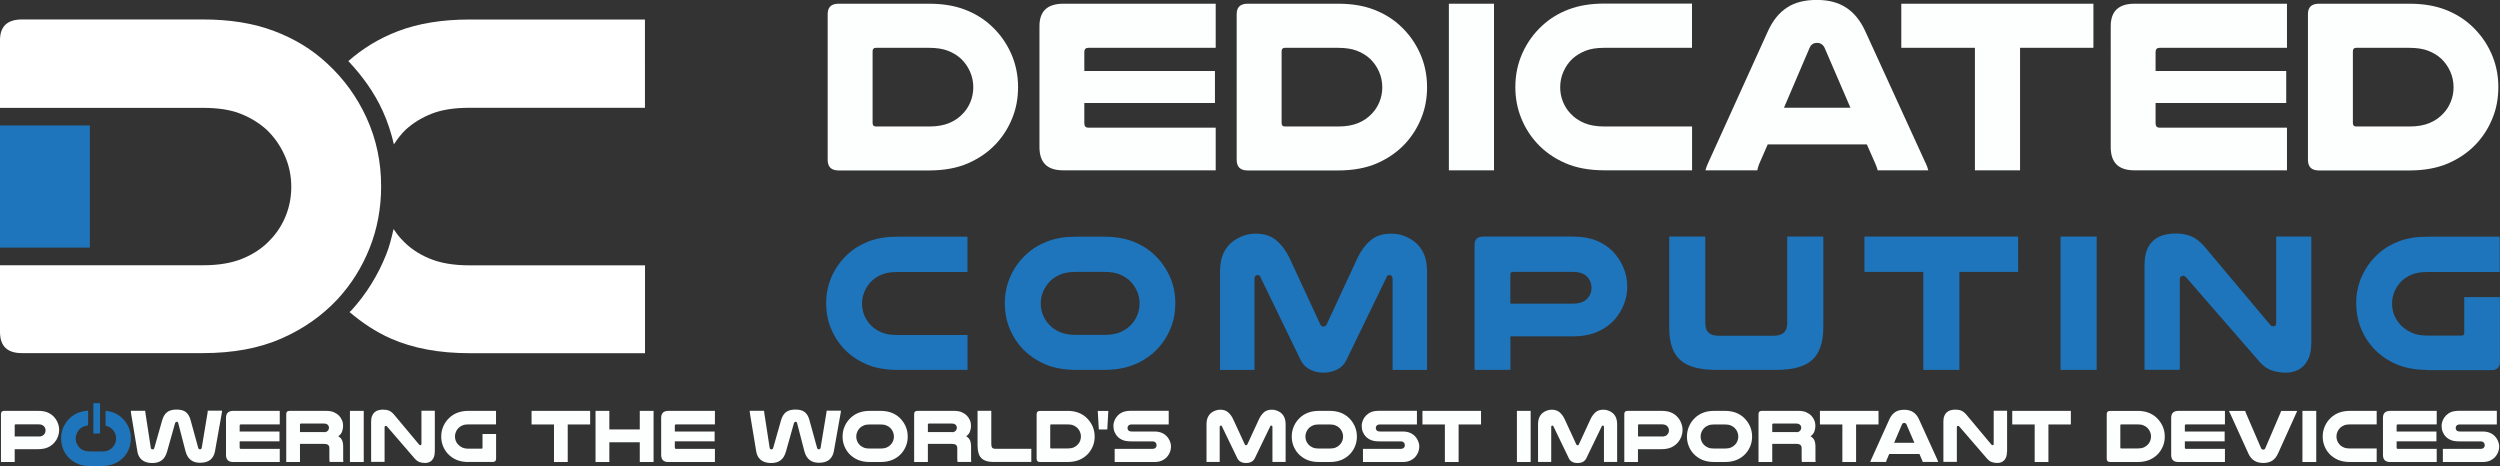 <?xml version="1.0" encoding="UTF-8"?>
<svg xmlns="http://www.w3.org/2000/svg" id="a" data-name="Layer 1" viewBox="0 0 362.28 67.53">
  <rect x="0" y="0" width="362.28" height="67.53" fill="#333333" stroke="none"/>
  <g>
    <path d="M5.53,59.54c.53,0,.97,.07,1.32,.21,.35,.14,.66,.34,.9,.59,.26,.26,.46,.55,.6,.9,.15,.34,.22,.7,.22,1.07,0,.33-.06,.64-.17,.95-.11,.3-.27,.58-.48,.83-.26,.31-.58,.55-.96,.73-.39,.18-.87,.27-1.43,.27H2.13v1.86H.14v-6.95c0-.31,.16-.46,.48-.46H5.53Zm.04,3.72c.22,0,.4-.03,.53-.09,.13-.06,.24-.15,.32-.26,.12-.15,.18-.33,.18-.53,0-.21-.06-.4-.19-.56-.08-.1-.19-.18-.32-.24-.13-.06-.31-.09-.52-.09H2.27c-.09,0-.14,.05-.14,.15v1.61h3.45Z" style="fill: #fdfefe;"></path>
    <path d="M25.6,61.14c-.12,0-.2,.07-.24,.22l-1.15,4.09c-.16,.57-.42,.99-.77,1.25-.35,.27-.81,.4-1.38,.4-.34,0-.63-.04-.88-.13-.25-.08-.47-.2-.64-.35-.18-.15-.31-.32-.42-.53s-.17-.42-.21-.66l-.92-5.55c-.02-.14-.03-.26-.03-.35h2.09s0,.08,0,.13c0,.05,0,.1,.02,.15l.78,5.06c.02,.17,.11,.25,.26,.25,.07,0,.12-.02,.16-.05,.04-.03,.08-.09,.1-.18l1.13-3.98c.15-.53,.39-.93,.71-1.18,.32-.25,.78-.38,1.38-.38s1.04,.12,1.35,.37c.31,.25,.53,.62,.67,1.13l1.11,4.03c.02,.09,.05,.15,.1,.18,.04,.03,.1,.05,.16,.05,.15,0,.23-.08,.26-.25l.84-5.06c.01-.06,.02-.11,.02-.16v-.13h2.07c0,.06,0,.11,0,.16,0,.05-.01,.11-.03,.19l-.99,5.56c-.09,.49-.3,.89-.65,1.19-.35,.3-.85,.45-1.52,.45-1.1,0-1.8-.55-2.09-1.65l-1.06-4.09c-.04-.15-.12-.22-.24-.22h0Z" style="fill: #fdfefe;"></path>
    <path d="M40.54,59.54v1.96h-5.63c-.12,0-.18,.06-.18,.19v.84h5.77v1.42h-5.77v.9c0,.13,.06,.2,.18,.2h5.63v1.9h-6.75c-.69,0-1.04-.34-1.04-1.03v-5.38c0-.66,.35-1,1.05-1h6.74Z" style="fill: #fdfefe;"></path>
    <path d="M43.46,66.95h-1.98v-6.95c0-.31,.16-.46,.49-.46h5.26c.46,0,.84,.06,1.14,.19,.3,.13,.55,.3,.76,.51,.18,.19,.33,.41,.43,.66,.11,.25,.16,.52,.16,.79,0,.3-.05,.58-.15,.85-.1,.27-.28,.49-.55,.68,.25,.15,.43,.33,.54,.56,.11,.23,.17,.55,.17,.98v1.48c0,.16,0,.29,0,.39,0,.1,.01,.2,.03,.31h-2c-.02-.16-.03-.32-.03-.49v-1.48c0-.23-.06-.4-.19-.5-.12-.1-.33-.15-.62-.15h-3.45v2.63h0Zm3.51-4.32c.14,0,.25-.02,.34-.07,.09-.04,.16-.1,.22-.18,.1-.12,.14-.24,.14-.38,0-.17-.05-.31-.16-.42-.12-.13-.3-.2-.54-.2h-3.34c-.11,0-.16,.05-.16,.16v1.07h3.51Z" style="fill: #fdfefe;"></path>
    <polygon points="52.71 59.54 52.71 66.95 50.71 66.95 50.71 59.54 52.71 59.54 52.71 59.54" style="fill: #fdfefe;"></polygon>
    <path d="M63,65.51c0,.28-.04,.52-.12,.72-.08,.2-.18,.37-.31,.49-.13,.13-.28,.22-.44,.28-.17,.06-.34,.09-.53,.09-.31,0-.59-.05-.83-.14-.24-.09-.44-.24-.62-.44l-4.06-4.7c-.06-.07-.12-.1-.18-.1-.05,0-.09,.02-.13,.05-.04,.04-.05,.09-.05,.15v5.02h-1.95v-5.84c0-.31,.04-.58,.13-.8,.08-.22,.2-.4,.36-.54,.15-.14,.34-.24,.55-.3,.21-.06,.44-.09,.69-.09,.35,0,.65,.05,.89,.16,.24,.11,.48,.3,.71,.57l3.62,4.33s.06,.06,.09,.07c.03,.01,.06,.02,.1,.02,.1,0,.15-.07,.15-.2v-4.79h1.94v5.97h0Z" style="fill: #fdfefe;"></path>
    <path d="M67.87,66.95c-.66,0-1.24-.11-1.73-.32-.49-.22-.91-.51-1.25-.88-.3-.33-.53-.7-.7-1.13-.17-.42-.25-.88-.25-1.37,0-.54,.11-1.04,.32-1.51,.21-.47,.5-.87,.88-1.22,.33-.31,.72-.55,1.17-.72s.97-.26,1.57-.26h4v1.96h-4c-.34,0-.61,.04-.83,.13-.22,.09-.41,.2-.57,.35-.17,.16-.3,.35-.4,.57-.1,.22-.15,.45-.15,.7,0,.23,.04,.44,.12,.64,.08,.2,.19,.38,.34,.53,.16,.18,.36,.32,.6,.43,.24,.11,.54,.17,.89,.17h1.9c.1,0,.14-.05,.14-.15v-1.98h1.97v3.58c0,.31-.16,.47-.47,.47h-3.54Z" style="fill: #fdfefe;"></path>
    <polygon points="85.52 59.54 85.52 61.51 82.27 61.51 82.27 66.95 80.28 66.95 80.28 61.51 77.03 61.51 77.03 59.54 85.52 59.54 85.52 59.54" style="fill: #fdfefe;"></polygon>
    <polygon points="94.71 59.54 94.71 66.95 92.71 66.95 92.71 64.09 88.3 64.09 88.3 66.95 86.3 66.95 86.3 59.54 88.3 59.54 88.3 62.23 92.71 62.23 92.71 59.54 94.71 59.54 94.71 59.54" style="fill: #fdfefe;"></polygon>
    <path d="M103.6,59.54v1.96h-5.63c-.12,0-.18,.06-.18,.19v.84h5.77v1.42h-5.77v.9c0,.13,.06,.2,.18,.2h5.63v1.9h-6.75c-.69,0-1.04-.34-1.04-1.03v-5.38c0-.66,.35-1,1.05-1h6.74Z" style="fill: #fdfefe;"></path>
    <path d="M115.28,61.14c-.12,0-.2,.07-.24,.22l-1.15,4.09c-.16,.57-.42,.99-.77,1.25-.35,.27-.81,.4-1.38,.4-.34,0-.63-.04-.88-.13-.25-.08-.47-.2-.64-.35-.18-.15-.31-.32-.42-.53-.1-.2-.17-.42-.21-.66l-.92-5.55c-.02-.14-.03-.26-.03-.35h2.09s0,.08,0,.13c0,.05,0,.1,.02,.15l.78,5.06c.02,.17,.11,.25,.26,.25,.07,0,.12-.02,.16-.05,.04-.03,.08-.09,.1-.18l1.13-3.98c.15-.53,.39-.93,.71-1.18,.32-.25,.78-.38,1.38-.38s1.04,.12,1.35,.37c.31,.25,.53,.62,.67,1.13l1.11,4.03c.02,.09,.05,.15,.1,.18,.04,.03,.1,.05,.16,.05,.15,0,.23-.08,.26-.25l.84-5.06c.01-.06,.02-.11,.02-.16v-.13h2.07c0,.06,0,.11,0,.16,0,.05-.01,.11-.03,.19l-.99,5.56c-.09,.49-.31,.89-.65,1.19-.35,.3-.85,.45-1.52,.45-1.1,0-1.8-.55-2.09-1.65l-1.06-4.09c-.04-.15-.12-.22-.24-.22h0Z" style="fill: #fdfefe;"></path>
    <path d="M126.03,66.95c-.66,0-1.24-.11-1.73-.32-.49-.22-.91-.51-1.25-.88-.3-.33-.53-.7-.7-1.13-.17-.42-.25-.88-.25-1.37,0-.54,.11-1.04,.32-1.51,.21-.47,.5-.87,.88-1.22,.33-.31,.72-.55,1.17-.72,.45-.17,.97-.26,1.57-.26h1.56c.6,0,1.12,.09,1.57,.26,.45,.17,.84,.41,1.17,.72,.37,.34,.66,.75,.88,1.22,.21,.47,.32,.97,.32,1.51,0,.49-.08,.95-.25,1.37-.17,.42-.4,.8-.7,1.13-.34,.37-.76,.67-1.25,.88-.49,.21-1.07,.32-1.73,.32h-1.56Zm0-5.44c-.34,0-.61,.04-.83,.13-.22,.09-.41,.2-.57,.35-.17,.16-.3,.35-.4,.57-.1,.22-.15,.45-.15,.7,0,.23,.04,.44,.12,.64,.08,.2,.19,.38,.34,.53,.16,.18,.36,.31,.6,.42s.54,.15,.89,.15h1.56c.35,0,.65-.05,.89-.15,.24-.1,.44-.24,.6-.42,.15-.15,.26-.33,.34-.53,.08-.2,.12-.41,.12-.64,0-.25-.05-.48-.15-.7-.1-.22-.23-.41-.4-.57-.16-.15-.35-.26-.57-.35-.22-.09-.5-.13-.83-.13h-1.56Z" style="fill: #fdfefe;"></path>
    <path d="M134.45,66.95h-1.98v-6.95c0-.31,.16-.46,.49-.46h5.26c.46,0,.84,.06,1.14,.19s.55,.3,.76,.51c.18,.19,.33,.41,.43,.66,.11,.25,.16,.52,.16,.79,0,.3-.05,.58-.15,.85-.1,.27-.28,.49-.55,.68,.25,.15,.43,.33,.54,.56,.11,.23,.17,.55,.17,.98v1.48c0,.16,0,.29,0,.39,0,.1,.01,.2,.03,.31h-2c-.02-.16-.03-.32-.03-.49v-1.48c0-.23-.06-.4-.19-.5-.12-.1-.33-.15-.62-.15h-3.45v2.63h0Zm3.51-4.32c.14,0,.25-.02,.34-.07,.09-.04,.16-.1,.22-.18,.09-.12,.14-.24,.14-.38,0-.17-.05-.31-.16-.42-.12-.13-.3-.2-.54-.2h-3.34c-.11,0-.16,.05-.16,.16v1.07h3.51Z" style="fill: #fdfefe;"></path>
    <path d="M144.06,66.95c-.45,0-.83-.05-1.14-.15-.31-.1-.56-.25-.74-.45-.19-.2-.32-.45-.4-.76-.08-.3-.12-.66-.12-1.06v-5h1.99v4.81c0,.27,.05,.45,.14,.55,.09,.1,.26,.15,.52,.15h5.14v1.9h-5.38Z" style="fill: #fdfefe;"></path>
    <path d="M154.69,59.54c.6,0,1.12,.09,1.57,.26s.84,.41,1.17,.72c.37,.34,.66,.75,.88,1.22,.21,.47,.32,.97,.32,1.51,0,.49-.08,.95-.25,1.37-.17,.42-.4,.8-.7,1.13-.34,.37-.76,.67-1.25,.88-.49,.21-1.07,.32-1.73,.32h-4c-.32,0-.48-.16-.48-.47v-6.47c0-.31,.16-.46,.48-.46h4Zm-2.36,1.96c-.1,0-.14,.05-.14,.15v3.19c0,.1,.05,.15,.14,.15h2.36c.35,0,.65-.05,.89-.15,.24-.1,.44-.24,.6-.42,.15-.15,.26-.33,.34-.53,.08-.2,.12-.41,.12-.64,0-.25-.05-.48-.15-.7-.1-.22-.23-.41-.4-.57-.16-.15-.35-.26-.57-.35-.22-.09-.5-.13-.83-.13h-2.36Z" style="fill: #fdfefe;"></path>
    <path d="M169.32,61.51h-5.32c-.12,0-.22,.01-.29,.04-.07,.03-.13,.06-.17,.1-.1,.1-.15,.23-.15,.38,0,.16,.06,.29,.19,.39,.04,.04,.1,.06,.16,.08,.06,.02,.15,.03,.27,.03h3.25c.42,0,.77,.06,1.06,.18,.29,.12,.53,.28,.73,.49,.2,.2,.35,.44,.47,.7,.11,.26,.17,.54,.17,.83,0,.27-.05,.53-.15,.78-.1,.25-.23,.47-.4,.67-.2,.23-.46,.42-.76,.56-.3,.14-.67,.21-1.11,.21h-5.74v-1.9h5.39c.15,0,.27-.02,.36-.05,.08-.03,.15-.08,.2-.14,.08-.09,.12-.21,.12-.34,0-.16-.05-.29-.15-.39-.05-.06-.11-.1-.19-.13-.08-.03-.19-.04-.33-.04h-3.01c-.5,0-.9-.06-1.2-.18-.3-.12-.55-.28-.75-.49-.2-.2-.35-.44-.46-.7-.11-.26-.16-.54-.16-.85s.06-.58,.17-.84c.11-.26,.27-.5,.47-.7,.2-.2,.45-.37,.75-.49,.3-.12,.7-.18,1.19-.18h5.43v1.96h0Z" style="fill: #fdfefe;"></path>
    <path d="M180.56,67.1c-.26,0-.51-.05-.73-.16-.23-.11-.4-.28-.52-.52l-2.25-4.66c-.02-.06-.07-.09-.14-.09-.04,0-.08,.02-.12,.05-.04,.03-.05,.08-.05,.15v5.07h-1.91v-5.42c0-.42,.06-.76,.18-1.03,.12-.27,.29-.49,.51-.67,.17-.13,.36-.24,.58-.32,.22-.08,.45-.13,.72-.13,.47,0,.85,.13,1.14,.38,.3,.26,.54,.59,.73,1l1.68,3.64c.04,.09,.1,.14,.19,.14s.15-.05,.19-.14l1.68-3.64c.19-.41,.43-.74,.72-1,.29-.26,.68-.38,1.15-.38,.26,0,.5,.04,.72,.13,.22,.08,.41,.19,.58,.32,.22,.18,.39,.4,.51,.67,.12,.27,.18,.61,.18,1.03v5.42h-1.91v-5.07c0-.07-.02-.12-.05-.15-.04-.03-.08-.05-.12-.05-.07,0-.12,.03-.14,.09l-2.25,4.66c-.12,.23-.29,.41-.52,.52-.23,.11-.47,.16-.73,.16h0Z" style="fill: #fdfefe;"></path>
    <path d="M191.12,66.95c-.66,0-1.24-.11-1.73-.32-.49-.22-.91-.51-1.25-.88-.3-.33-.53-.7-.7-1.13-.17-.42-.25-.88-.25-1.37,0-.54,.11-1.04,.32-1.51,.21-.47,.5-.87,.88-1.22,.33-.31,.72-.55,1.17-.72,.45-.17,.97-.26,1.57-.26h1.56c.6,0,1.12,.09,1.57,.26s.84,.41,1.17,.72c.37,.34,.66,.75,.88,1.22,.21,.47,.32,.97,.32,1.51,0,.49-.08,.95-.25,1.37-.17,.42-.4,.8-.7,1.13-.34,.37-.76,.67-1.25,.88-.49,.21-1.07,.32-1.73,.32h-1.56Zm0-5.44c-.34,0-.61,.04-.83,.13-.22,.09-.41,.2-.57,.35-.17,.16-.3,.35-.4,.57-.1,.22-.15,.45-.15,.7,0,.23,.04,.44,.12,.64,.08,.2,.19,.38,.34,.53,.16,.18,.36,.31,.6,.42,.24,.1,.54,.15,.89,.15h1.56c.35,0,.65-.05,.89-.15,.24-.1,.44-.24,.6-.42,.15-.15,.26-.33,.34-.53,.08-.2,.12-.41,.12-.64,0-.25-.05-.48-.15-.7-.1-.22-.23-.41-.4-.57-.16-.15-.35-.26-.57-.35-.22-.09-.5-.13-.83-.13h-1.56Z" style="fill: #fdfefe;"></path>
    <path d="M205.3,61.51h-5.32c-.12,0-.22,.01-.29,.04-.07,.03-.13,.06-.17,.1-.1,.1-.15,.23-.15,.38,0,.16,.06,.29,.19,.39,.04,.04,.1,.06,.16,.08,.06,.02,.15,.03,.27,.03h3.25c.42,0,.77,.06,1.06,.18,.29,.12,.53,.28,.73,.49,.2,.2,.35,.44,.47,.7,.11,.26,.17,.54,.17,.83,0,.27-.05,.53-.15,.78-.1,.25-.23,.47-.4,.67-.2,.23-.46,.42-.76,.56-.3,.14-.67,.21-1.11,.21h-5.74v-1.9h5.39c.15,0,.27-.02,.36-.05,.08-.03,.15-.08,.2-.14,.08-.09,.12-.21,.12-.34,0-.16-.05-.29-.15-.39-.05-.06-.12-.1-.19-.13-.08-.03-.19-.04-.33-.04h-3.01c-.5,0-.9-.06-1.2-.18-.3-.12-.55-.28-.75-.49-.2-.2-.35-.44-.46-.7-.11-.26-.16-.54-.16-.85s.06-.58,.17-.84c.11-.26,.27-.5,.47-.7,.2-.2,.45-.37,.74-.49,.3-.12,.7-.18,1.19-.18h5.43v1.96h0Z" style="fill: #fdfefe;"></path>
    <polygon points="214.62 59.54 214.62 61.51 211.37 61.51 211.37 66.95 209.38 66.95 209.38 61.51 206.13 61.51 206.13 59.54 214.62 59.54 214.62 59.54" style="fill: #fdfefe;"></polygon>
    <polygon points="221.81 59.54 221.81 66.95 219.82 66.95 219.82 59.54 221.81 59.54 221.81 59.54" style="fill: #fdfefe;"></polygon>
    <path d="M228.59,67.1c-.26,0-.51-.05-.73-.16-.23-.11-.4-.28-.51-.52l-2.25-4.66c-.02-.06-.07-.09-.14-.09-.04,0-.08,.02-.12,.05-.04,.03-.05,.08-.05,.15v5.07h-1.91v-5.42c0-.42,.06-.76,.18-1.03,.12-.27,.29-.49,.51-.67,.17-.13,.36-.24,.58-.32,.21-.08,.45-.13,.72-.13,.47,0,.85,.13,1.14,.38,.3,.26,.54,.59,.73,1l1.68,3.64c.04,.09,.1,.14,.19,.14s.15-.05,.19-.14l1.68-3.64c.19-.41,.43-.74,.72-1,.29-.26,.68-.38,1.15-.38,.26,0,.5,.04,.72,.13,.22,.08,.41,.19,.58,.32,.22,.18,.39,.4,.51,.67,.12,.27,.18,.61,.18,1.03v5.42h-1.91v-5.07c0-.07-.02-.12-.05-.15-.04-.03-.08-.05-.12-.05-.07,0-.12,.03-.14,.09l-2.25,4.66c-.12,.23-.29,.41-.51,.52-.23,.11-.47,.16-.73,.16h0Z" style="fill: #fdfefe;"></path>
    <path d="M240.78,59.54c.53,0,.97,.07,1.32,.21,.35,.14,.66,.34,.9,.59,.26,.26,.46,.55,.6,.9,.15,.34,.22,.7,.22,1.07,0,.33-.06,.64-.17,.95-.11,.3-.27,.58-.48,.83-.26,.31-.58,.55-.96,.73-.39,.18-.87,.27-1.44,.27h-3.41v1.86h-1.98v-6.95c0-.31,.16-.46,.48-.46h4.91Zm.04,3.72c.22,0,.4-.03,.53-.09,.13-.06,.24-.15,.32-.26,.12-.15,.18-.33,.18-.53,0-.21-.06-.4-.19-.56-.08-.1-.19-.18-.32-.24-.14-.06-.31-.09-.52-.09h-3.31c-.1,0-.14,.05-.14,.15v1.61h3.45Z" style="fill: #fdfefe;"></path>
    <path d="M248.39,66.95c-.66,0-1.24-.11-1.73-.32-.49-.22-.91-.51-1.25-.88-.3-.33-.53-.7-.7-1.13-.17-.42-.25-.88-.25-1.37,0-.54,.11-1.04,.32-1.51,.21-.47,.5-.87,.88-1.22,.33-.31,.72-.55,1.17-.72,.45-.17,.97-.26,1.57-.26h1.56c.6,0,1.12,.09,1.57,.26,.45,.17,.84,.41,1.17,.72,.37,.34,.66,.75,.88,1.22,.21,.47,.32,.97,.32,1.51,0,.49-.08,.95-.25,1.37-.17,.42-.4,.8-.7,1.13-.34,.37-.76,.67-1.25,.88-.49,.21-1.07,.32-1.73,.32h-1.56Zm0-5.44c-.34,0-.61,.04-.83,.13-.22,.09-.41,.2-.57,.35-.17,.16-.3,.35-.4,.57-.1,.22-.15,.45-.15,.7,0,.23,.04,.44,.12,.64,.08,.2,.19,.38,.34,.53,.16,.18,.36,.31,.6,.42,.24,.1,.54,.15,.89,.15h1.56c.35,0,.65-.05,.89-.15,.24-.1,.44-.24,.6-.42,.15-.15,.26-.33,.34-.53,.08-.2,.12-.41,.12-.64,0-.25-.05-.48-.15-.7-.1-.22-.23-.41-.4-.57-.16-.15-.35-.26-.57-.35-.22-.09-.5-.13-.83-.13h-1.56Z" style="fill: #fdfefe;"></path>
    <path d="M256.81,66.95h-1.98v-6.95c0-.31,.16-.46,.49-.46h5.26c.46,0,.84,.06,1.14,.19,.3,.13,.55,.3,.76,.51,.18,.19,.33,.41,.43,.66,.11,.25,.16,.52,.16,.79,0,.3-.05,.58-.15,.85-.1,.27-.29,.49-.55,.68,.25,.15,.43,.33,.54,.56,.11,.23,.17,.55,.17,.98v1.48c0,.16,0,.29,0,.39,0,.1,.01,.2,.03,.31h-2c-.02-.16-.03-.32-.03-.49v-1.48c0-.23-.06-.4-.19-.5s-.33-.15-.62-.15h-3.45v2.63h0Zm3.51-4.32c.14,0,.25-.02,.34-.07,.09-.04,.16-.1,.22-.18,.1-.12,.14-.24,.14-.38,0-.17-.05-.31-.16-.42-.12-.13-.3-.2-.54-.2h-3.34c-.11,0-.16,.05-.16,.16v1.07h3.51Z" style="fill: #fdfefe;"></path>
    <polygon points="272.22 59.54 272.22 61.51 268.97 61.51 268.97 66.95 266.98 66.95 266.98 61.51 263.73 61.51 263.73 59.54 272.22 59.54 272.22 59.54" style="fill: #fdfefe;"></polygon>
    <path d="M280.74,66.62c.03,.06,.05,.11,.07,.16,.02,.05,.03,.11,.05,.16h-2.24c-.01-.05-.03-.1-.04-.14-.01-.04-.03-.08-.04-.11l-.39-.9h-4.38l-.38,.89s-.03,.09-.04,.13c-.01,.04-.03,.09-.03,.13h-2.29c.01-.06,.03-.11,.05-.16,.02-.05,.04-.11,.07-.16l2.65-5.87c.21-.46,.49-.8,.83-1.03,.34-.23,.78-.34,1.31-.34s.95,.11,1.3,.34c.35,.23,.63,.57,.84,1.03l2.67,5.87h0Zm-3.32-2.45l-1.14-2.65c-.04-.08-.08-.14-.14-.18-.06-.04-.12-.05-.2-.05-.07,0-.13,.02-.19,.05-.06,.03-.11,.09-.14,.18l-1.13,2.65h2.94Z" style="fill: #fdfefe;"></path>
    <path d="M290.83,65.51c0,.28-.04,.52-.11,.72-.08,.2-.18,.37-.31,.49-.13,.13-.28,.22-.44,.28-.17,.06-.34,.09-.53,.09-.31,0-.59-.05-.83-.14-.24-.09-.44-.24-.62-.44l-4.06-4.7c-.06-.07-.12-.1-.18-.1-.05,0-.1,.02-.13,.05-.04,.04-.05,.09-.05,.15v5.02h-1.95v-5.84c0-.31,.04-.58,.13-.8,.08-.22,.2-.4,.36-.54,.15-.14,.34-.24,.55-.3,.21-.06,.44-.09,.69-.09,.35,0,.65,.05,.89,.16,.24,.11,.48,.3,.71,.57l3.62,4.33s.06,.06,.09,.07c.03,.01,.06,.02,.1,.02,.1,0,.15-.07,.15-.2v-4.79h1.94v5.97h0Z" style="fill: #fdfefe;"></path>
    <polygon points="300.09 59.54 300.09 61.51 296.84 61.51 296.84 66.95 294.85 66.95 294.85 61.51 291.6 61.51 291.6 59.54 300.09 59.54 300.09 59.54" style="fill: #fdfefe;"></polygon>
    <path d="M309.76,59.54c.6,0,1.12,.09,1.57,.26,.45,.17,.84,.41,1.17,.72,.37,.34,.66,.75,.88,1.22,.21,.47,.32,.97,.32,1.51,0,.49-.08,.95-.25,1.37-.17,.42-.4,.8-.7,1.13-.34,.37-.76,.67-1.25,.88-.49,.21-1.07,.32-1.73,.32h-4c-.32,0-.48-.16-.48-.47v-6.47c0-.31,.16-.46,.48-.46h4Zm-2.36,1.96c-.09,0-.14,.05-.14,.15v3.19c0,.1,.05,.15,.14,.15h2.36c.35,0,.65-.05,.89-.15,.24-.1,.44-.24,.6-.42,.15-.15,.26-.33,.34-.53,.08-.2,.12-.41,.12-.64,0-.25-.05-.48-.15-.7-.1-.22-.23-.41-.4-.57-.16-.15-.35-.26-.57-.35-.22-.09-.5-.13-.83-.13h-2.36Z" style="fill: #fdfefe;"></path>
    <path d="M322.42,59.54v1.96h-5.63c-.12,0-.18,.06-.18,.19v.84h5.77v1.42h-5.77v.9c0,.13,.06,.2,.18,.2h5.63v1.9h-6.75c-.69,0-1.04-.34-1.04-1.03v-5.38c0-.66,.35-1,1.05-1h6.74Z" style="fill: #fdfefe;"></path>
    <path d="M323.14,59.87c-.03-.06-.05-.11-.07-.16-.02-.05-.03-.11-.05-.16h2.34c.02,.1,.05,.18,.08,.26l2.21,5.12c.04,.08,.08,.14,.14,.18,.05,.04,.11,.05,.18,.05s.12-.02,.18-.05c.05-.03,.1-.09,.13-.18l2.19-5.12c.04-.08,.07-.17,.09-.26h2.31c-.01,.06-.03,.11-.05,.16-.02,.05-.04,.11-.07,.16l-2.65,5.87c-.21,.46-.49,.8-.83,1.02-.34,.22-.78,.33-1.3,.33-1.02,0-1.74-.45-2.15-1.36l-2.67-5.87h0Z" style="fill: #fdfefe;"></path>
    <polygon points="335.65 59.54 335.65 66.95 333.65 66.95 333.65 59.54 335.65 59.54 335.65 59.54" style="fill: #fdfefe;"></polygon>
    <path d="M344.4,66.95h-3.88c-.66,0-1.24-.11-1.73-.32-.49-.22-.91-.51-1.25-.88-.3-.33-.53-.7-.7-1.13-.17-.42-.25-.88-.25-1.37,0-.54,.11-1.04,.32-1.51,.21-.47,.5-.87,.88-1.22,.33-.31,.72-.55,1.17-.72,.45-.17,.97-.26,1.57-.26h3.88v1.96h-3.88c-.34,0-.61,.04-.83,.13-.22,.09-.41,.2-.57,.35-.17,.16-.3,.35-.4,.57-.1,.22-.15,.45-.15,.7,0,.23,.04,.44,.12,.64,.08,.2,.19,.38,.34,.53,.16,.18,.36,.31,.6,.42,.24,.1,.54,.15,.89,.15h3.88v1.95h0Z" style="fill: #fdfefe;"></path>
    <path d="M353.11,59.54v1.96h-5.63c-.12,0-.18,.06-.18,.19v.84h5.77v1.42h-5.77v.9c0,.13,.06,.2,.18,.2h5.63v1.9h-6.75c-.69,0-1.04-.34-1.04-1.03v-5.38c0-.66,.35-1,1.05-1h6.74Z" style="fill: #fdfefe;"></path>
    <path d="M361.79,61.51h-5.32c-.12,0-.22,.01-.29,.04-.07,.03-.13,.06-.17,.1-.1,.1-.15,.23-.15,.38,0,.16,.06,.29,.19,.39,.04,.04,.1,.06,.16,.08,.06,.02,.15,.03,.27,.03h3.25c.42,0,.77,.06,1.06,.18s.53,.28,.73,.49c.2,.2,.35,.44,.47,.7,.11,.26,.17,.54,.17,.83,0,.27-.05,.53-.15,.78-.1,.25-.23,.47-.4,.67-.2,.23-.46,.42-.76,.56-.3,.14-.67,.21-1.11,.21h-5.74v-1.9h5.39c.15,0,.27-.02,.36-.05,.08-.03,.15-.08,.2-.14,.08-.09,.12-.21,.12-.34,0-.16-.05-.29-.15-.39-.05-.06-.11-.1-.19-.13-.08-.03-.19-.04-.33-.04h-3.01c-.5,0-.9-.06-1.2-.18-.3-.12-.55-.28-.75-.49-.2-.2-.35-.44-.46-.7-.11-.26-.16-.54-.16-.85s.06-.58,.17-.84c.11-.26,.27-.5,.47-.7,.2-.2,.45-.37,.74-.49,.3-.12,.7-.18,1.19-.18h5.43v1.96h0Z" style="fill: #fdfefe;"></path>
    <polygon points="159.23 62.23 159.08 59.55 160.61 59.55 160.46 62.23 159.23 62.23 159.23 62.23" style="fill: #fdfefe;"></polygon>
  </g>
  <g>
    <g>
      <path d="M134.64,.54c1.96,0,3.68,.28,5.15,.84,1.47,.56,2.75,1.34,3.83,2.34,1.22,1.12,2.18,2.44,2.87,3.97,.69,1.52,1.04,3.17,1.04,4.93,0,1.6-.27,3.09-.83,4.47-.55,1.38-1.32,2.61-2.3,3.68-1.12,1.22-2.49,2.17-4.09,2.88-1.6,.7-3.5,1.05-5.68,1.05h-13.11c-1.05,0-1.58-.51-1.58-1.53V2.04c0-1,.53-1.5,1.58-1.5h13.11Zm-7.72,6.39c-.31,0-.47,.17-.47,.5v10.4c0,.33,.16,.5,.47,.5h7.72c1.15,0,2.12-.17,2.91-.5s1.45-.79,1.98-1.36c.48-.5,.85-1.08,1.11-1.73,.26-.65,.4-1.35,.4-2.09,0-.81-.16-1.57-.48-2.29-.32-.72-.76-1.33-1.31-1.86-.53-.48-1.15-.86-1.87-1.14-.72-.28-1.63-.43-2.73-.43h-7.72Z" style="fill: #fdfefe;"></path>
      <path d="M176.17,.54V6.93h-18.46c-.38,0-.58,.2-.58,.61v2.75h18.93v4.64h-18.93v2.93c0,.43,.19,.64,.58,.64h18.46v6.18h-22.13c-2.28,0-3.41-1.12-3.41-3.36V3.79c0-2.17,1.15-3.25,3.45-3.25h22.09Z" style="fill: #fdfefe;"></path>
      <path d="M193.91,.54c1.96,0,3.68,.28,5.15,.84,1.47,.56,2.75,1.34,3.83,2.34,1.22,1.12,2.18,2.44,2.87,3.97,.69,1.52,1.04,3.17,1.04,4.93,0,1.6-.27,3.09-.83,4.47-.55,1.38-1.32,2.61-2.3,3.68-1.12,1.22-2.49,2.17-4.09,2.88-1.6,.7-3.5,1.05-5.68,1.05h-13.11c-1.05,0-1.58-.51-1.58-1.53V2.04c0-1,.53-1.5,1.58-1.5h13.11Zm-7.72,6.39c-.31,0-.47,.17-.47,.5v10.4c0,.33,.16,.5,.47,.5h7.72c1.15,0,2.12-.17,2.91-.5s1.45-.79,1.98-1.36c.48-.5,.85-1.08,1.11-1.73,.26-.65,.4-1.35,.4-2.09,0-.81-.16-1.57-.48-2.29-.32-.72-.76-1.33-1.31-1.86-.53-.48-1.15-.86-1.87-1.14-.72-.28-1.63-.43-2.73-.43h-7.72Z" style="fill: #fdfefe;"></path>
      <path d="M216.5,.54V24.68h-6.54V.54h6.54Z" style="fill: #fdfefe;"></path>
      <path d="M245.2,24.68h-12.71c-2.18,0-4.07-.35-5.68-1.05-1.6-.7-2.97-1.66-4.09-2.88-.98-1.07-1.75-2.3-2.3-3.68-.55-1.38-.83-2.87-.83-4.47,0-1.76,.35-3.4,1.04-4.93,.69-1.53,1.65-2.85,2.87-3.97,1.08-1,2.35-1.78,3.83-2.34,1.47-.56,3.19-.84,5.15-.84h12.71V6.93h-12.71c-1.1,0-2.01,.14-2.73,.43-.72,.29-1.34,.67-1.87,1.14-.55,.52-.99,1.14-1.31,1.86-.32,.71-.48,1.48-.48,2.29,0,.74,.13,1.43,.4,2.09,.26,.66,.63,1.23,1.11,1.73,.53,.57,1.19,1.03,1.98,1.36s1.76,.5,2.91,.5h12.71v6.36Z" style="fill: #fdfefe;"></path>
      <path d="M279.04,23.61c.09,.19,.17,.37,.23,.54,.06,.17,.11,.34,.16,.53h-7.33c-.05-.17-.1-.32-.14-.45-.05-.13-.1-.26-.14-.37l-1.29-2.93h-14.37l-1.26,2.89c-.05,.14-.1,.29-.14,.43-.05,.14-.08,.29-.11,.43h-7.51c.05-.19,.1-.37,.16-.53,.06-.17,.14-.35,.23-.54l8.69-19.15c.69-1.5,1.6-2.62,2.73-3.36,1.12-.74,2.56-1.11,4.31-1.11s3.12,.37,4.26,1.11c1.14,.74,2.05,1.86,2.75,3.36l8.76,19.15Zm-10.89-8l-3.73-8.65c-.12-.26-.28-.45-.47-.57s-.41-.18-.65-.18c-.22,0-.42,.05-.61,.16s-.35,.3-.47,.59l-3.7,8.65h9.63Z" style="fill: #fdfefe;"></path>
      <path d="M303.36,.54V6.93h-10.63V24.68h-6.54V6.93h-10.67V.54h27.84Z" style="fill: #fdfefe;"></path>
      <path d="M331.41,.54V6.93h-18.46c-.38,0-.58,.2-.58,.61v2.75h18.93v4.64h-18.93v2.93c0,.43,.19,.64,.58,.64h18.46v6.18h-22.13c-2.28,0-3.41-1.12-3.41-3.36V3.79c0-2.17,1.15-3.25,3.45-3.25h22.09Z" style="fill: #fdfefe;"></path>
      <path d="M349.15,.54c1.96,0,3.68,.28,5.15,.84,1.47,.56,2.75,1.34,3.83,2.34,1.22,1.12,2.18,2.44,2.87,3.97,.69,1.52,1.04,3.17,1.04,4.93,0,1.6-.27,3.09-.83,4.47-.55,1.38-1.32,2.61-2.3,3.68-1.12,1.22-2.49,2.17-4.09,2.88-1.6,.7-3.5,1.05-5.68,1.05h-13.11c-1.05,0-1.58-.51-1.58-1.53V2.04c0-1,.53-1.5,1.58-1.5h13.11Zm-7.72,6.39c-.31,0-.47,.17-.47,.5v10.4c0,.33,.16,.5,.47,.5h7.72c1.15,0,2.12-.17,2.91-.5s1.45-.79,1.98-1.36c.48-.5,.85-1.08,1.11-1.73,.26-.65,.4-1.35,.4-2.09,0-.81-.16-1.57-.48-2.29-.32-.72-.76-1.33-1.31-1.86-.53-.48-1.15-.86-1.87-1.14-.72-.28-1.63-.43-2.73-.43h-7.72Z" style="fill: #fdfefe;"></path>
    </g>
    <g>
      <path d="M140.21,53.6h-10.17c-1.74,0-3.26-.28-4.54-.84-1.28-.56-2.38-1.33-3.28-2.3-.79-.86-1.4-1.84-1.84-2.94-.44-1.1-.66-2.3-.66-3.57,0-1.41,.28-2.73,.83-3.94,.56-1.22,1.32-2.28,2.3-3.17,.86-.8,1.88-1.42,3.06-1.87,1.18-.45,2.55-.67,4.12-.67h10.17v5.12h-10.17c-.88,0-1.61,.11-2.18,.34-.58,.23-1.07,.53-1.49,.92-.44,.42-.79,.91-1.05,1.49-.26,.57-.39,1.18-.39,1.83,0,.59,.11,1.15,.32,1.67s.51,.99,.89,1.39c.42,.46,.95,.82,1.58,1.09,.63,.27,1.41,.4,2.33,.4h10.17v5.09Z" style="fill: #1e75bb;"></path>
      <path d="M155.93,53.6c-1.74,0-3.26-.28-4.54-.84-1.28-.56-2.38-1.33-3.28-2.3-.79-.86-1.4-1.84-1.84-2.94-.44-1.1-.66-2.3-.66-3.57,0-1.41,.28-2.73,.83-3.94,.56-1.22,1.32-2.28,2.3-3.17,.86-.8,1.88-1.42,3.06-1.87,1.18-.45,2.55-.67,4.12-.67h4.08c1.57,0,2.95,.23,4.13,.67,1.18,.45,2.2,1.07,3.06,1.87,.98,.9,1.74,1.95,2.3,3.17,.56,1.22,.83,2.53,.83,3.94,0,1.28-.22,2.47-.66,3.57s-1.05,2.09-1.84,2.94c-.9,.97-1.99,1.74-3.28,2.3-1.28,.56-2.8,.84-4.54,.84h-4.08Zm0-14.2c-.88,0-1.61,.11-2.18,.34-.58,.23-1.07,.53-1.49,.92-.44,.42-.79,.91-1.05,1.49-.26,.57-.39,1.18-.39,1.83,0,.59,.11,1.15,.32,1.67s.51,.99,.89,1.39c.42,.46,.95,.82,1.58,1.09,.63,.27,1.41,.4,2.33,.4h4.08c.92,0,1.7-.13,2.33-.4,.63-.27,1.16-.63,1.58-1.09,.38-.4,.68-.86,.89-1.39,.21-.52,.32-1.08,.32-1.67,0-.65-.13-1.26-.39-1.83-.26-.57-.61-1.07-1.05-1.49-.42-.38-.92-.69-1.49-.92-.58-.23-1.3-.34-2.18-.34h-4.08Z" style="fill: #1e75bb;"></path>
      <path d="M191.79,54c-.69,0-1.33-.14-1.93-.43-.59-.29-1.04-.73-1.35-1.34l-5.89-12.14c-.06-.15-.18-.23-.37-.23-.11,0-.22,.04-.32,.13s-.14,.21-.14,.39v13.23h-5v-14.15c0-1.09,.16-1.98,.47-2.69,.32-.7,.76-1.29,1.34-1.74,.44-.34,.94-.62,1.51-.84,.56-.22,1.19-.33,1.88-.33,1.23,0,2.23,.33,3,1,.78,.67,1.41,1.53,1.91,2.6l4.4,9.49c.1,.25,.26,.37,.49,.37s.39-.13,.49-.37l4.4-9.49c.5-1.07,1.13-1.93,1.9-2.6,.76-.67,1.77-1,3.02-1,.69,0,1.32,.11,1.88,.33,.56,.22,1.07,.5,1.51,.84,.58,.46,1.02,1.04,1.34,1.74,.32,.71,.47,1.6,.47,2.69v14.15h-5v-13.23c0-.17-.05-.3-.14-.39s-.2-.13-.32-.13c-.19,0-.32,.08-.37,.23l-5.89,12.14c-.31,.61-.76,1.06-1.35,1.34-.59,.29-1.24,.43-1.92,.43Z" style="fill: #1e75bb;"></path>
      <path d="M227.82,34.28c1.38,0,2.53,.19,3.46,.56,.93,.37,1.72,.88,2.37,1.53,.67,.67,1.19,1.45,1.58,2.34,.38,.9,.58,1.83,.58,2.8,0,.86-.15,1.68-.44,2.47s-.72,1.51-1.25,2.16c-.67,.8-1.51,1.43-2.53,1.9-1.01,.47-2.27,.7-3.77,.7h-8.94v4.86h-5.2v-18.12c0-.8,.42-1.2,1.27-1.2h12.87Zm.11,9.72c.58,0,1.04-.08,1.39-.24,.36-.16,.64-.39,.85-.67,.31-.4,.46-.86,.46-1.37,0-.55-.16-1.04-.49-1.46-.21-.27-.49-.48-.85-.63-.36-.15-.81-.23-1.37-.23h-8.68c-.25,0-.37,.13-.37,.4v4.2h9.05Z" style="fill: #1e75bb;"></path>
      <path d="M248.69,53.6c-1.23,0-2.27-.12-3.13-.36-.86-.24-1.57-.61-2.11-1.11-.55-.5-.94-1.14-1.19-1.91-.25-.77-.37-1.7-.37-2.79v-13.15h5.23v12.57c0,1.2,.62,1.8,1.87,1.8h8.07c1.28,0,1.93-.6,1.93-1.8v-12.57h5.23v13.15c0,2.15-.53,3.72-1.58,4.7-1.05,.98-2.8,1.47-5.23,1.47h-8.71Z" style="fill: #1e75bb;"></path>
      <path d="M292.45,34.28v5.12h-8.51v14.2h-5.23v-14.2h-8.53v-5.12h22.27Z" style="fill: #1e75bb;"></path>
      <path d="M303.83,34.28v19.32h-5.23v-19.32h5.23Z" style="fill: #1e75bb;"></path>
      <path d="M334.92,49.86c0,.73-.1,1.35-.3,1.87-.2,.53-.47,.95-.8,1.29-.33,.33-.72,.58-1.16,.74-.44,.16-.9,.24-1.38,.24-.82,0-1.55-.12-2.17-.36-.62-.24-1.16-.62-1.63-1.16l-10.66-12.26c-.15-.17-.31-.26-.46-.26-.13,0-.25,.05-.34,.14-.1,.1-.14,.23-.14,.4v13.09h-5.11v-15.23c0-.82,.11-1.51,.33-2.09,.22-.57,.53-1.04,.93-1.4,.4-.36,.88-.62,1.44-.79,.55-.16,1.16-.24,1.81-.24,.92,0,1.7,.14,2.33,.43,.63,.29,1.26,.78,1.87,1.49l9.48,11.29c.08,.1,.15,.16,.23,.19,.08,.03,.16,.04,.26,.04,.27,0,.4-.17,.4-.51v-12.49h5.09v15.57Z" style="fill: #1e75bb;"></path>
      <path d="M351.76,53.6c-1.74,0-3.26-.28-4.54-.84-1.28-.56-2.38-1.33-3.28-2.3-.79-.86-1.4-1.84-1.84-2.94-.44-1.1-.66-2.3-.66-3.57,0-1.41,.28-2.73,.83-3.94,.56-1.22,1.32-2.28,2.3-3.17,.86-.8,1.88-1.42,3.06-1.87,1.18-.45,2.55-.67,4.12-.67h10.49v5.12h-10.49c-.88,0-1.61,.11-2.18,.34-.58,.23-1.07,.53-1.49,.92-.44,.42-.79,.91-1.05,1.49-.26,.57-.39,1.18-.39,1.83,0,.59,.11,1.15,.32,1.67s.51,.99,.89,1.39c.42,.46,.95,.83,1.58,1.13s1.41,.44,2.33,.44h4.97c.25,0,.37-.13,.37-.4v-5.17h5.17v9.35c0,.82-.41,1.23-1.24,1.23h-9.28Z" style="fill: #1e75bb;"></path>
    </g>
    <g>
      <rect y="18.18" width="13.02" height="17.7" style="fill: #1e75bb;"></rect>
      <path d="M50.85,45.04c-.06,.07-.14,.11-.2,.18,1.79,1.51,3.74,2.85,6.01,3.85,3.21,1.41,7,2.11,11.36,2.11h25.45v-12.73h-25.45c-2.3,0-4.24-.33-5.82-1-1.58-.66-2.9-1.57-3.95-2.71-.46-.48-.86-1-1.22-1.55-.29,1.26-.59,2.52-1.07,3.7-1.21,3.04-2.92,5.78-5.1,8.16Z" style="fill: #fff;"></path>
      <path d="M57.09,20.91c.5-.77,1.05-1.5,1.72-2.14,1.05-.95,2.3-1.72,3.74-2.29,1.44-.57,3.26-.86,5.46-.86h25.45V2.83h-25.45c-3.93,0-7.37,.56-10.32,1.68-2.76,1.05-5.14,2.52-7.21,4.34,2.01,2.14,3.74,4.51,4.98,7.23,.71,1.55,1.23,3.17,1.62,4.84Z" style="fill: #fff;"></path>
      <path d="M48.97,43.3c1.96-2.14,3.5-4.6,4.6-7.37,1.1-2.76,1.66-5.74,1.66-8.94,0-3.53-.7-6.81-2.09-9.87-1.39-3.05-3.31-5.7-5.75-7.94-2.16-2.01-4.71-3.57-7.66-4.68-2.94-1.12-6.38-1.68-10.32-1.68H3.16C1.05,2.83,0,3.83,0,5.83V15.63H29.41c2.21,0,4.03,.28,5.47,.86,1.43,.57,2.68,1.34,3.74,2.29,1.1,1.05,1.98,2.29,2.62,3.72,.65,1.43,.97,2.96,.97,4.58,0,1.48-.27,2.87-.79,4.18-.53,1.31-1.27,2.47-2.23,3.47-1.05,1.14-2.37,2.05-3.96,2.71-1.58,.67-3.52,1-5.82,1H0v9.66c0,2.05,1.05,3.07,3.16,3.07H29.41c4.36,0,8.15-.7,11.36-2.11,3.22-1.41,5.94-3.33,8.2-5.76Z" style="fill: #fff;"></path>
    </g>
  </g>
  <g>
    <path d="M15.3,61.67v-2.13c.34,.01,.66,.09,.98,.19,.96,.33,1.69,.94,2.18,1.83,.53,.95,.64,1.97,.37,3.01-.27,1.07-.9,1.88-1.86,2.43-.65,.37-1.35,.53-2.08,.53-.75,0-1.51,.02-2.26-.01-.85-.03-1.61-.33-2.28-.85-.76-.6-1.23-1.38-1.41-2.32-.17-.9-.09-1.78,.33-2.61,.58-1.14,1.49-1.85,2.74-2.13,.25-.05,.5-.07,.76-.1,0,.07,0,.11,0,.15,0,.62,0,1.24,0,1.86,0,.1-.02,.13-.13,.15-.66,.1-1.16,.42-1.46,1.03-.32,.66-.28,1.31,.13,1.91,.3,.45,.74,.72,1.28,.78,.35,.04,.71,.03,1.06,.03,.45,0,.89,0,1.34,0,.84-.02,1.57-.6,1.78-1.41,.26-1.01-.36-2.06-1.38-2.3-.03,0-.06-.02-.11-.03Z" style="fill: #1e75bb;"></path>
    <path d="M13.53,62.82v-4.4h.97v4.4h-.97Z" style="fill: #1e75bb;"></path>
  </g>
</svg>
